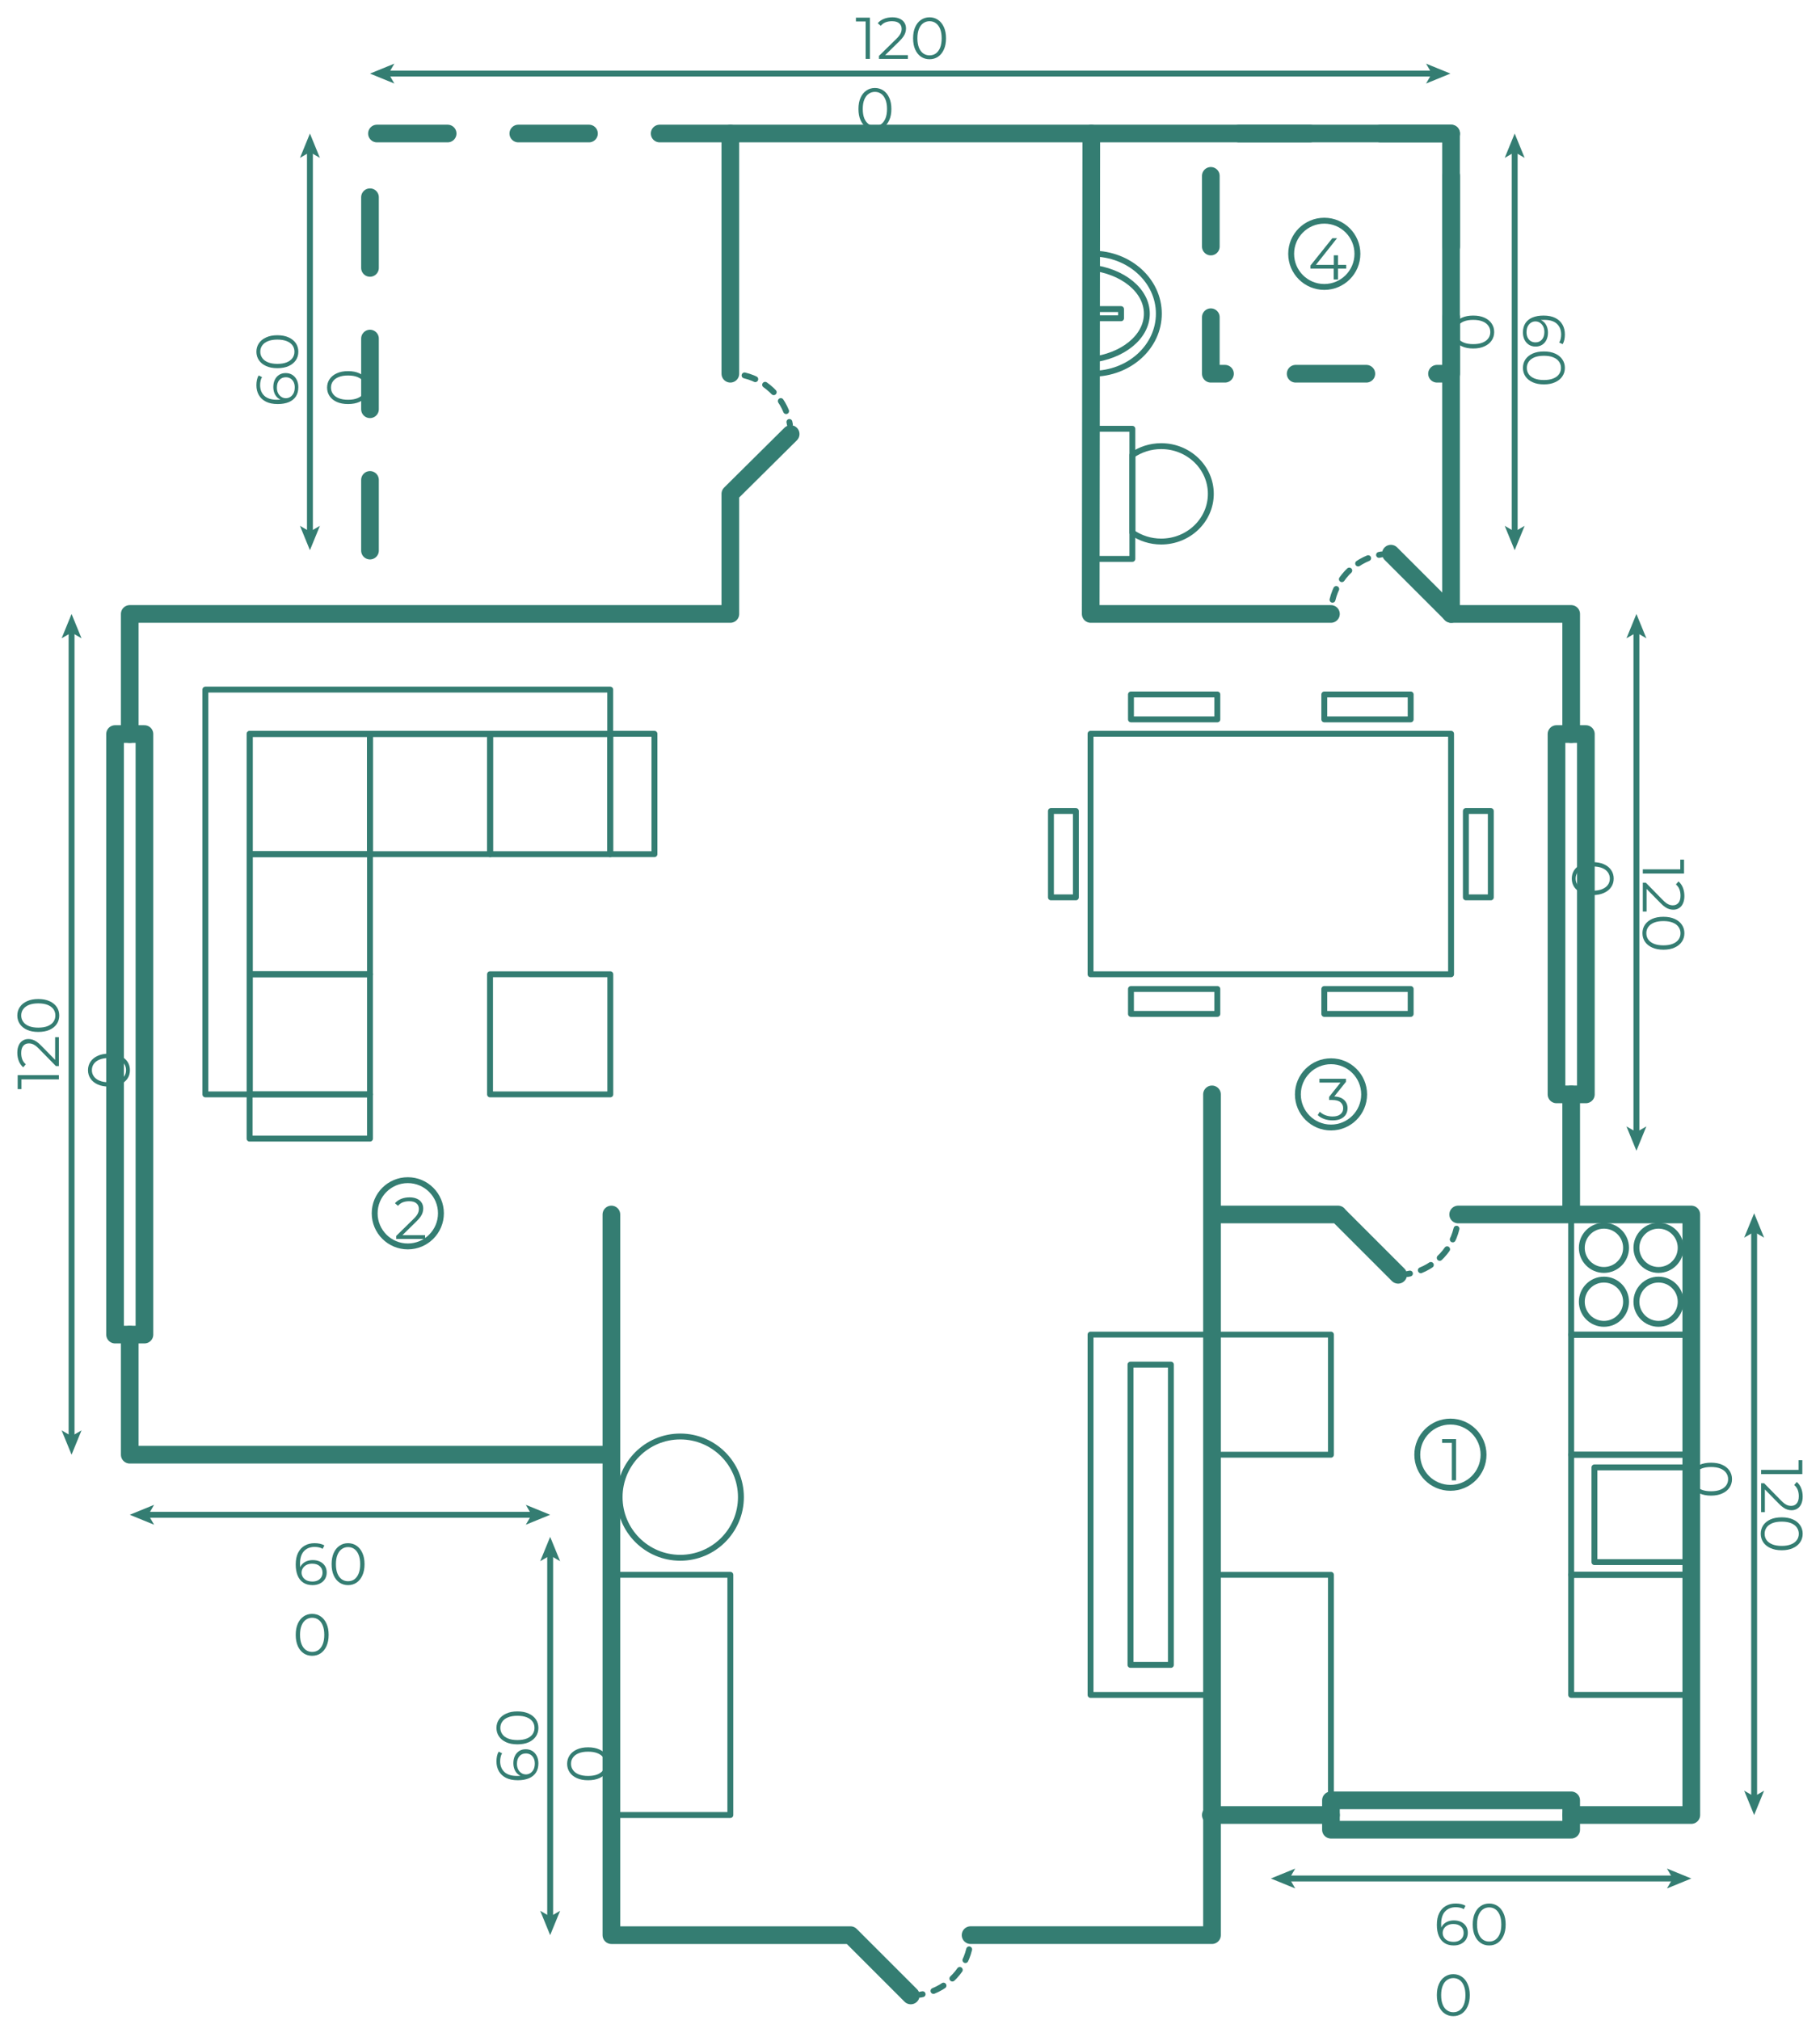 <?xml version="1.0" encoding="UTF-8"?> <svg xmlns="http://www.w3.org/2000/svg" width="309" height="343" viewBox="0 0 309 343" fill="none"><path d="M266.756 310.679V305.693H225.968V310.679H266.756Z" stroke="#347D72" stroke-width="3" stroke-miterlimit="10" stroke-linecap="round" stroke-linejoin="round"></path><path d="M269.249 124.641H264.263V185.823H269.249V124.641Z" stroke="#347D72" stroke-width="3" stroke-miterlimit="10" stroke-linecap="round" stroke-linejoin="round"></path><path d="M24.522 124.641H19.536V226.61H24.522V124.641Z" stroke="#347D72" stroke-width="3" stroke-miterlimit="10" stroke-linecap="round" stroke-linejoin="round"></path><path d="M164.785 328.579H205.772V185.822" stroke="#347D72" stroke-width="3" stroke-miterlimit="10" stroke-linecap="round" stroke-linejoin="round"></path><path d="M225.968 308.186H205.574" stroke="#347D72" stroke-width="3" stroke-miterlimit="10" stroke-linecap="round" stroke-linejoin="round"></path><path d="M103.605 247.005H22.029V226.611" stroke="#347D72" stroke-width="3" stroke-miterlimit="10" stroke-linecap="round" stroke-linejoin="round"></path><path d="M103.802 206.219V328.583H144.392L154.631 338.821" stroke="#347D72" stroke-width="3" stroke-miterlimit="10" stroke-linecap="round" stroke-linejoin="round"></path><path d="M164.828 328.584C164.828 328.864 164.817 329.141 164.795 329.415" stroke="#347D72" stroke-linecap="round" stroke-linejoin="round"></path><path d="M164.542 330.998C163.581 334.976 160.297 338.048 156.206 338.697" stroke="#347D72" stroke-linecap="round" stroke-linejoin="round" stroke-dasharray="1.93 1.93"></path><path d="M155.42 338.789C155.146 338.811 154.869 338.822 154.589 338.822" stroke="#347D72" stroke-linecap="round" stroke-linejoin="round"></path><path d="M225.947 104.245C225.947 103.965 225.958 103.688 225.981 103.414" stroke="#347D72" stroke-linecap="round" stroke-linejoin="round"></path><path d="M226.233 101.834C227.194 97.856 230.478 94.784 234.569 94.135" stroke="#347D72" stroke-linecap="round" stroke-linejoin="round" stroke-dasharray="1.93 1.93"></path><path d="M235.355 94.041C235.63 94.019 235.906 94.008 236.186 94.008" stroke="#347D72" stroke-linecap="round" stroke-linejoin="round"></path><path d="M246.383 104.248L236.144 94.01" stroke="#347D72" stroke-width="3" stroke-miterlimit="10" stroke-linecap="round" stroke-linejoin="round"></path><path d="M247.57 206.217C247.57 206.497 247.56 206.774 247.537 207.048" stroke="#347D72" stroke-linecap="round" stroke-linejoin="round"></path><path d="M247.284 208.631C246.322 212.609 243.039 215.681 238.948 216.33" stroke="#347D72" stroke-linecap="round" stroke-linejoin="round" stroke-dasharray="1.93 1.93"></path><path d="M238.162 216.422C237.888 216.443 237.611 216.455 237.331 216.455" stroke="#347D72" stroke-linecap="round" stroke-linejoin="round"></path><path d="M266.756 206.217H247.57" stroke="#347D72" stroke-width="3" stroke-miterlimit="10" stroke-linecap="round" stroke-linejoin="round"></path><path d="M206.782 206.217H227.176H227.135L237.374 216.456" stroke="#347D72" stroke-width="3" stroke-miterlimit="10" stroke-linecap="round" stroke-linejoin="round"></path><path d="M22.029 124.642V104.247H123.999V83.854L134.238 73.699" stroke="#347D72" stroke-width="3" stroke-miterlimit="10" stroke-linecap="round" stroke-linejoin="round"></path><path d="M123.999 63.461C124.279 63.461 124.556 63.473 124.83 63.494" stroke="#347D72" stroke-linecap="round" stroke-linejoin="round"></path><path d="M126.411 63.746C130.389 64.708 133.461 67.991 134.11 72.082" stroke="#347D72" stroke-linecap="round" stroke-linejoin="round" stroke-dasharray="1.93 1.93"></path><path d="M134.204 72.869C134.227 73.143 134.237 73.42 134.237 73.7" stroke="#347D72" stroke-linecap="round" stroke-linejoin="round"></path><path d="M266.756 185.822V206.216H287.149V308.185H266.756" stroke="#347D72" stroke-width="3" stroke-miterlimit="10" stroke-linecap="round" stroke-linejoin="round"></path><path d="M123.999 63.418V63.459V63.417V22.672H246.362V104.247H266.756V124.641" stroke="#347D72" stroke-width="3" stroke-miterlimit="10" stroke-linecap="round" stroke-linejoin="round"></path><path d="M123.999 22.672H62.817V104.247" stroke="#347D72" stroke-width="3" stroke-miterlimit="10" stroke-linecap="round" stroke-linejoin="round" stroke-dasharray="12 12"></path><path d="M185.279 22.672L185.18 104.247H225.967" stroke="#347D72" stroke-width="3" stroke-miterlimit="10" stroke-linecap="round" stroke-linejoin="round"></path><path d="M115.496 264.507C121.183 264.507 125.794 259.897 125.794 254.21C125.794 248.523 121.183 243.912 115.496 243.912C109.809 243.912 105.198 248.523 105.198 254.21C105.198 259.897 109.809 264.507 115.496 264.507Z" stroke="#347D72" stroke-miterlimit="10" stroke-linecap="round" stroke-linejoin="round"></path><path d="M123.998 267.396H103.803V308.184H123.998V267.396Z" stroke="#347D72" stroke-miterlimit="10" stroke-linecap="round" stroke-linejoin="round"></path><path d="M205.574 226.611H185.154V287.793H205.574V226.611Z" stroke="#347D72" stroke-miterlimit="10" stroke-linecap="round" stroke-linejoin="round"></path><path d="M198.794 231.709H191.935V282.694H198.794V231.709Z" stroke="#347D72" stroke-miterlimit="10" stroke-linecap="round" stroke-linejoin="round"></path><path d="M103.618 165.43H83.198V185.824H103.618V165.43Z" stroke="#347D72" stroke-miterlimit="10" stroke-linecap="round" stroke-linejoin="round"></path><path d="M62.817 165.432H42.423V185.826H62.817V165.432Z" stroke="#347D72" stroke-miterlimit="10" stroke-linecap="round" stroke-linejoin="round"></path><path d="M62.817 145.037H42.423V165.431H62.817V145.037Z" stroke="#347D72" stroke-miterlimit="10" stroke-linecap="round" stroke-linejoin="round"></path><path d="M62.816 193.332V185.826H42.374V193.332H62.816Z" stroke="#347D72" stroke-miterlimit="10" stroke-linecap="round" stroke-linejoin="round"></path><path d="M103.604 145.039V124.645H83.21V145.039H103.604Z" stroke="#347D72" stroke-miterlimit="10" stroke-linecap="round" stroke-linejoin="round"></path><path d="M83.211 145.037V124.643H62.817V145.037H83.211Z" stroke="#347D72" stroke-miterlimit="10" stroke-linecap="round" stroke-linejoin="round"></path><path d="M62.816 145.037L62.816 124.643H42.422V145.037H62.816Z" stroke="#347D72" stroke-miterlimit="10" stroke-linecap="round" stroke-linejoin="round"></path><path d="M34.869 117.09V124.595V185.826H42.375V124.595H103.605V117.09H34.869Z" stroke="#347D72" stroke-miterlimit="10" stroke-linecap="round" stroke-linejoin="round"></path><path d="M111.11 124.596H103.604V145.038H111.11V124.596Z" stroke="#347D72" stroke-miterlimit="10" stroke-linecap="round" stroke-linejoin="round"></path><path d="M246.362 124.594H185.154V165.43H246.362V124.594Z" stroke="#347D72" stroke-miterlimit="10" stroke-linecap="round" stroke-linejoin="round"></path><path d="M206.678 117.918H192.015V122.151H206.678V117.918Z" stroke="#347D72" stroke-miterlimit="10" stroke-linecap="round" stroke-linejoin="round"></path><path d="M239.503 117.918H224.839V122.151H239.503V117.918Z" stroke="#347D72" stroke-miterlimit="10" stroke-linecap="round" stroke-linejoin="round"></path><path d="M206.678 167.926H192.015V172.159H206.678V167.926Z" stroke="#347D72" stroke-miterlimit="10" stroke-linecap="round" stroke-linejoin="round"></path><path d="M182.662 152.371V137.707H178.429V152.371H182.662Z" stroke="#347D72" stroke-miterlimit="10" stroke-linecap="round" stroke-linejoin="round"></path><path d="M253.109 152.371V137.707H248.876V152.371H253.109Z" stroke="#347D72" stroke-miterlimit="10" stroke-linecap="round" stroke-linejoin="round"></path><path d="M239.503 167.926H224.839V172.159H239.503V167.926Z" stroke="#347D72" stroke-miterlimit="10" stroke-linecap="round" stroke-linejoin="round"></path><path d="M185.18 72.808V94.9H192.252V72.808H185.18Z" stroke="#347D72" stroke-miterlimit="10" stroke-linecap="round" stroke-linejoin="round"></path><path d="M192.253 90.441C193.633 91.389 195.319 91.953 197.145 91.953C201.8 91.953 205.574 88.327 205.574 83.854C205.574 79.38 201.8 75.754 197.145 75.754C195.318 75.754 193.633 76.318 192.253 77.266V90.441Z" stroke="#347D72" stroke-miterlimit="10" stroke-linecap="round" stroke-linejoin="round"></path><path d="M185.484 43.065C191.706 43.065 196.75 47.63 196.75 53.262C196.75 58.893 191.706 63.459 185.484 63.459" stroke="#347D72" stroke-miterlimit="10" stroke-linecap="round" stroke-linejoin="round"></path><path d="M185.18 45.43C190.574 46.001 194.712 49.29 194.712 53.262C194.712 57.234 190.574 60.523 185.18 61.094" stroke="#347D72" stroke-miterlimit="10" stroke-linecap="round" stroke-linejoin="round"></path><path d="M190.329 52.482H185.18V54.043H190.329V52.482Z" stroke="#347D72" stroke-miterlimit="10" stroke-linecap="round" stroke-linejoin="round"></path><path d="M246.383 22.672H205.574V63.459H246.383V22.672Z" stroke="#347D72" stroke-width="3" stroke-miterlimit="10" stroke-linecap="round" stroke-linejoin="round" stroke-dasharray="12 12"></path><path d="M225.968 267.398H205.574V308.186H225.968V267.398Z" stroke="#347D72" stroke-miterlimit="10" stroke-linecap="round" stroke-linejoin="round"></path><path d="M225.968 226.611H205.574V247.006H225.968V226.611Z" stroke="#347D72" stroke-miterlimit="10" stroke-linecap="round" stroke-linejoin="round"></path><path d="M287.15 226.611H266.756V247.006H287.15V226.611Z" stroke="#347D72" stroke-miterlimit="10" stroke-linecap="round" stroke-linejoin="round"></path><path d="M287.15 267.396H266.756V287.791H287.15V267.396Z" stroke="#347D72" stroke-miterlimit="10" stroke-linecap="round" stroke-linejoin="round"></path><path d="M287.15 206.258H266.756V226.652H287.15V206.258Z" stroke="#347D72" stroke-miterlimit="10" stroke-linecap="round" stroke-linejoin="round"></path><path d="M281.588 215.635C283.663 215.635 285.345 213.953 285.345 211.878C285.345 209.803 283.663 208.121 281.588 208.121C279.513 208.121 277.831 209.803 277.831 211.878C277.831 213.953 279.513 215.635 281.588 215.635Z" stroke="#347D72" stroke-miterlimit="10" stroke-linecap="round" stroke-linejoin="round"></path><path d="M268.56 211.878C268.56 209.803 270.241 208.121 272.316 208.121C274.391 208.121 276.073 209.803 276.073 211.878C276.073 213.953 274.391 215.635 272.316 215.635C270.241 215.635 268.56 213.953 268.56 211.878Z" stroke="#347D72" stroke-miterlimit="10" stroke-linecap="round" stroke-linejoin="round"></path><path d="M277.831 221.03C277.831 218.955 279.513 217.273 281.588 217.273C283.663 217.273 285.345 218.955 285.345 221.03C285.345 223.105 283.663 224.786 281.588 224.786C279.513 224.787 277.831 223.105 277.831 221.03Z" stroke="#347D72" stroke-miterlimit="10" stroke-linecap="round" stroke-linejoin="round"></path><path d="M268.56 221.03C268.56 218.955 270.241 217.273 272.316 217.273C274.391 217.273 276.073 218.955 276.073 221.03C276.073 223.105 274.391 224.786 272.316 224.786C270.241 224.787 268.56 223.105 268.56 221.03Z" stroke="#347D72" stroke-miterlimit="10" stroke-linecap="round" stroke-linejoin="round"></path><path d="M287.15 247.004H266.756V267.397H287.15V247.004Z" stroke="#347D72" stroke-miterlimit="10" stroke-linecap="round" stroke-linejoin="round"></path><path d="M287.15 249.158H270.705V265.243H287.15V249.158Z" stroke="#347D72" stroke-miterlimit="10" stroke-linecap="round" stroke-linejoin="round"></path><path d="M12.151 107.182V244.071" stroke="#347D72" stroke-linecap="round" stroke-linejoin="round"></path><path d="M12.151 104.248L10.462 108.382L12.151 107.401L13.84 108.382L12.151 104.248Z" fill="#347D72"></path><path d="M12.151 247.004L10.462 242.871L12.151 243.852L13.84 242.871L12.151 247.004Z" fill="#347D72"></path><path d="M297.819 208.945V305.253" stroke="#347D72" stroke-linecap="round" stroke-linejoin="round"></path><path d="M297.819 206.012L296.13 210.145L297.819 209.165L299.508 210.145L297.819 206.012Z" fill="#347D72"></path><path d="M297.819 308.186L296.13 304.053L297.819 305.033L299.508 304.053L297.819 308.186Z" fill="#347D72"></path><path d="M277.831 107.182V192.459" stroke="#347D72" stroke-linecap="round" stroke-linejoin="round"></path><path d="M277.831 104.248L276.143 108.382L277.831 107.401L279.521 108.382L277.831 104.248Z" fill="#347D72"></path><path d="M277.831 195.394L276.143 191.26L277.831 192.24L279.521 191.26L277.831 195.394Z" fill="#347D72"></path><path d="M257.163 25.605V90.49" stroke="#347D72" stroke-linecap="round" stroke-linejoin="round"></path><path d="M257.163 22.672L255.474 26.805L257.163 25.825L258.852 26.805L257.163 22.672Z" fill="#347D72"></path><path d="M257.163 93.423L255.474 89.289L257.163 90.27L258.852 89.289L257.163 93.423Z" fill="#347D72"></path><path d="M52.62 25.605V90.49" stroke="#347D72" stroke-linecap="round" stroke-linejoin="round"></path><path d="M52.62 22.672L50.931 26.805L52.62 25.825L54.309 26.805L52.62 22.672Z" fill="#347D72"></path><path d="M52.62 93.423L50.931 89.289L52.62 90.27L54.309 89.289L52.62 93.423Z" fill="#347D72"></path><path d="M65.751 12.494H243.319" stroke="#347D72" stroke-linecap="round" stroke-linejoin="round"></path><path d="M62.817 12.495L66.952 14.184L65.97 12.495L66.952 10.807L62.817 12.495Z" fill="#347D72"></path><path d="M246.252 12.495L242.118 14.184L243.1 12.495L242.118 10.807L246.252 12.495Z" fill="#347D72"></path><path d="M24.963 257.203H90.474" stroke="#347D72" stroke-linecap="round" stroke-linejoin="round"></path><path d="M22.029 257.204L26.163 258.894L25.182 257.204L26.163 255.516L22.029 257.204Z" fill="#347D72"></path><path d="M93.408 257.204L89.274 258.894L90.255 257.204L89.274 255.516L93.408 257.204Z" fill="#347D72"></path><path d="M218.705 318.963H284.216" stroke="#347D72" stroke-linecap="round" stroke-linejoin="round"></path><path d="M215.771 318.964L219.905 320.653L218.924 318.964L219.905 317.275L215.771 318.964Z" fill="#347D72"></path><path d="M287.15 318.964L283.017 320.653L283.997 318.964L283.017 317.275L287.15 318.964Z" fill="#347D72"></path><path d="M93.407 263.887V325.649" stroke="#347D72" stroke-linecap="round" stroke-linejoin="round"></path><path d="M93.407 260.953L91.719 265.086L93.407 264.106L95.097 265.086L93.407 260.953Z" fill="#347D72"></path><path d="M93.407 328.581L91.719 324.447L93.407 325.429L95.097 324.447L93.407 328.581Z" fill="#347D72"></path><path d="M10 183.278H3.3L3.64 182.958V184.928H3V182.558H10V183.278ZM10 181.014H9.49L6.64 178.104C6.38 177.838 6.153 177.638 5.96 177.504C5.76 177.371 5.573 177.281 5.4 177.234C5.227 177.188 5.063 177.164 4.91 177.164C4.503 177.164 4.183 177.304 3.95 177.584C3.717 177.858 3.6 178.264 3.6 178.804C3.6 179.218 3.663 179.584 3.79 179.904C3.917 180.218 4.113 180.488 4.38 180.714L3.94 181.224C3.62 180.951 3.373 180.601 3.2 180.174C3.027 179.748 2.94 179.271 2.94 178.744C2.94 178.271 3.017 177.861 3.17 177.514C3.317 177.168 3.533 176.901 3.82 176.714C4.107 176.521 4.443 176.424 4.83 176.424C5.057 176.424 5.28 176.458 5.5 176.524C5.72 176.584 5.953 176.698 6.2 176.864C6.44 177.024 6.713 177.261 7.02 177.574L9.64 180.244L9.36 180.444V176.104H10V181.014ZM10.06 172.43C10.06 172.97 9.92 173.45 9.64 173.87C9.353 174.29 8.947 174.62 8.42 174.86C7.887 175.1 7.247 175.22 6.5 175.22C5.753 175.22 5.117 175.1 4.59 174.86C4.057 174.62 3.65 174.29 3.37 173.87C3.083 173.45 2.94 172.97 2.94 172.43C2.94 171.89 3.083 171.41 3.37 170.99C3.65 170.57 4.057 170.24 4.59 170C5.117 169.754 5.753 169.63 6.5 169.63C7.247 169.63 7.887 169.754 8.42 170C8.947 170.24 9.353 170.57 9.64 170.99C9.92 171.41 10.06 171.89 10.06 172.43ZM9.4 172.43C9.4 172.017 9.29 171.657 9.07 171.35C8.843 171.044 8.517 170.804 8.09 170.63C7.657 170.457 7.127 170.37 6.5 170.37C5.873 170.37 5.347 170.457 4.92 170.63C4.487 170.804 4.16 171.044 3.94 171.35C3.713 171.657 3.6 172.017 3.6 172.43C3.6 172.83 3.713 173.187 3.94 173.5C4.16 173.814 4.487 174.057 4.92 174.23C5.347 174.404 5.873 174.49 6.5 174.49C7.127 174.49 7.657 174.404 8.09 174.23C8.517 174.057 8.843 173.814 9.07 173.5C9.29 173.187 9.4 172.83 9.4 172.43ZM22.06 181.708C22.06 182.248 21.92 182.728 21.64 183.148C21.353 183.568 20.947 183.898 20.42 184.138C19.887 184.378 19.247 184.498 18.5 184.498C17.753 184.498 17.117 184.378 16.59 184.138C16.057 183.898 15.65 183.568 15.37 183.148C15.083 182.728 14.94 182.248 14.94 181.708C14.94 181.168 15.083 180.688 15.37 180.268C15.65 179.848 16.057 179.518 16.59 179.278C17.117 179.031 17.753 178.908 18.5 178.908C19.247 178.908 19.887 179.031 20.42 179.278C20.947 179.518 21.353 179.848 21.64 180.268C21.92 180.688 22.06 181.168 22.06 181.708ZM21.4 181.708C21.4 181.294 21.29 180.934 21.07 180.628C20.843 180.321 20.517 180.081 20.09 179.908C19.657 179.734 19.127 179.648 18.5 179.648C17.873 179.648 17.347 179.734 16.92 179.908C16.487 180.081 16.16 180.321 15.94 180.628C15.713 180.934 15.6 181.294 15.6 181.708C15.6 182.108 15.713 182.464 15.94 182.778C16.16 183.091 16.487 183.334 16.92 183.508C17.347 183.681 17.873 183.768 18.5 183.768C19.127 183.768 19.657 183.681 20.09 183.508C20.517 183.334 20.843 183.091 21.07 182.778C21.29 182.464 21.4 182.108 21.4 181.708Z" fill="#347D72"></path><path d="M53.078 269.15C52.458 269.15 51.934 269.013 51.508 268.74C51.081 268.46 50.758 268.06 50.538 267.54C50.318 267.013 50.208 266.383 50.208 265.65C50.208 264.857 50.341 264.193 50.608 263.66C50.881 263.12 51.258 262.713 51.737 262.44C52.218 262.167 52.774 262.03 53.407 262.03C53.721 262.03 54.021 262.06 54.307 262.12C54.594 262.18 54.847 262.277 55.068 262.41L54.778 262.99C54.597 262.87 54.391 262.787 54.157 262.74C53.924 262.687 53.678 262.66 53.417 262.66C52.664 262.66 52.061 262.9 51.608 263.38C51.161 263.86 50.938 264.577 50.938 265.53C50.938 265.677 50.944 265.86 50.958 266.08C50.977 266.293 51.017 266.507 51.078 266.72L50.828 266.53C50.901 266.183 51.044 265.89 51.258 265.65C51.471 265.403 51.737 265.217 52.057 265.09C52.377 264.963 52.727 264.9 53.108 264.9C53.574 264.9 53.984 264.987 54.337 265.16C54.691 265.333 54.968 265.577 55.167 265.89C55.367 266.203 55.468 266.573 55.468 267C55.468 267.433 55.364 267.813 55.157 268.14C54.951 268.46 54.664 268.71 54.297 268.89C53.938 269.063 53.531 269.15 53.078 269.15ZM53.047 268.54C53.381 268.54 53.674 268.48 53.928 268.36C54.188 268.233 54.391 268.057 54.538 267.83C54.684 267.597 54.758 267.327 54.758 267.02C54.758 266.56 54.597 266.193 54.278 265.92C53.964 265.647 53.538 265.51 52.998 265.51C52.638 265.51 52.324 265.577 52.057 265.71C51.791 265.843 51.581 266.027 51.428 266.26C51.274 266.487 51.197 266.747 51.197 267.04C51.197 267.293 51.267 267.537 51.407 267.77C51.547 267.997 51.754 268.183 52.028 268.33C52.307 268.47 52.648 268.54 53.047 268.54ZM59.091 269.15C58.551 269.15 58.071 269.01 57.651 268.73C57.231 268.443 56.901 268.037 56.661 267.51C56.421 266.977 56.301 266.337 56.301 265.59C56.301 264.843 56.421 264.207 56.661 263.68C56.901 263.147 57.231 262.74 57.651 262.46C58.071 262.173 58.551 262.03 59.091 262.03C59.631 262.03 60.111 262.173 60.531 262.46C60.951 262.74 61.281 263.147 61.521 263.68C61.768 264.207 61.891 264.843 61.891 265.59C61.891 266.337 61.768 266.977 61.521 267.51C61.281 268.037 60.951 268.443 60.531 268.73C60.111 269.01 59.631 269.15 59.091 269.15ZM59.091 268.49C59.505 268.49 59.865 268.38 60.171 268.16C60.478 267.933 60.718 267.607 60.891 267.18C61.065 266.747 61.151 266.217 61.151 265.59C61.151 264.963 61.065 264.437 60.891 264.01C60.718 263.577 60.478 263.25 60.171 263.03C59.865 262.803 59.505 262.69 59.091 262.69C58.691 262.69 58.335 262.803 58.021 263.03C57.708 263.25 57.465 263.577 57.291 264.01C57.118 264.437 57.031 264.963 57.031 265.59C57.031 266.217 57.118 266.747 57.291 267.18C57.465 267.607 57.708 267.933 58.021 268.16C58.335 268.38 58.691 268.49 59.091 268.49ZM52.998 281.15C52.458 281.15 51.977 281.01 51.557 280.73C51.138 280.443 50.807 280.037 50.568 279.51C50.328 278.977 50.208 278.337 50.208 277.59C50.208 276.843 50.328 276.207 50.568 275.68C50.807 275.147 51.138 274.74 51.557 274.46C51.977 274.173 52.458 274.03 52.998 274.03C53.538 274.03 54.017 274.173 54.438 274.46C54.858 274.74 55.188 275.147 55.428 275.68C55.674 276.207 55.797 276.843 55.797 277.59C55.797 278.337 55.674 278.977 55.428 279.51C55.188 280.037 54.858 280.443 54.438 280.73C54.017 281.01 53.538 281.15 52.998 281.15ZM52.998 280.49C53.411 280.49 53.771 280.38 54.078 280.16C54.384 279.933 54.624 279.607 54.797 279.18C54.971 278.747 55.057 278.217 55.057 277.59C55.057 276.963 54.971 276.437 54.797 276.01C54.624 275.577 54.384 275.25 54.078 275.03C53.771 274.803 53.411 274.69 52.998 274.69C52.597 274.69 52.241 274.803 51.928 275.03C51.614 275.25 51.371 275.577 51.197 276.01C51.024 276.437 50.938 276.963 50.938 277.59C50.938 278.217 51.024 278.747 51.197 279.18C51.371 279.607 51.614 279.933 51.928 280.16C52.241 280.38 52.597 280.49 52.998 280.49Z" fill="#347D72"></path><path d="M91.408 299.409C91.408 300.029 91.271 300.552 90.998 300.979C90.718 301.405 90.318 301.729 89.798 301.949C89.271 302.169 88.641 302.279 87.908 302.279C87.114 302.279 86.451 302.145 85.918 301.879C85.378 301.605 84.971 301.229 84.698 300.749C84.424 300.269 84.288 299.712 84.288 299.079C84.288 298.765 84.318 298.465 84.378 298.179C84.438 297.892 84.534 297.639 84.668 297.419L85.248 297.709C85.128 297.889 85.044 298.095 84.998 298.329C84.944 298.562 84.918 298.809 84.918 299.069C84.918 299.822 85.158 300.425 85.638 300.879C86.118 301.325 86.834 301.549 87.788 301.549C87.934 301.549 88.118 301.542 88.338 301.529C88.551 301.509 88.764 301.469 88.978 301.409L88.788 301.659C88.441 301.585 88.148 301.442 87.908 301.229C87.661 301.015 87.474 300.749 87.348 300.429C87.221 300.109 87.158 299.759 87.158 299.379C87.158 298.912 87.244 298.502 87.418 298.149C87.591 297.795 87.834 297.519 88.148 297.319C88.461 297.119 88.831 297.019 89.258 297.019C89.691 297.019 90.071 297.122 90.398 297.329C90.718 297.535 90.968 297.822 91.148 298.189C91.321 298.549 91.408 298.955 91.408 299.409ZM90.798 299.439C90.798 299.105 90.738 298.812 90.618 298.559C90.491 298.299 90.314 298.095 90.088 297.949C89.854 297.802 89.584 297.729 89.278 297.729C88.818 297.729 88.451 297.889 88.178 298.209C87.904 298.522 87.768 298.949 87.768 299.489C87.768 299.849 87.834 300.162 87.968 300.429C88.101 300.695 88.284 300.905 88.518 301.059C88.744 301.212 89.004 301.289 89.298 301.289C89.551 301.289 89.794 301.219 90.028 301.079C90.254 300.939 90.441 300.732 90.588 300.459C90.728 300.179 90.798 299.839 90.798 299.439ZM91.408 293.395C91.408 293.935 91.268 294.415 90.988 294.835C90.701 295.255 90.294 295.585 89.768 295.825C89.234 296.065 88.594 296.185 87.848 296.185C87.101 296.185 86.464 296.065 85.938 295.825C85.404 295.585 84.998 295.255 84.718 294.835C84.431 294.415 84.288 293.935 84.288 293.395C84.288 292.855 84.431 292.375 84.718 291.955C84.998 291.535 85.404 291.205 85.938 290.965C86.464 290.718 87.101 290.595 87.848 290.595C88.594 290.595 89.234 290.718 89.768 290.965C90.294 291.205 90.701 291.535 90.988 291.955C91.268 292.375 91.408 292.855 91.408 293.395ZM90.748 293.395C90.748 292.982 90.638 292.622 90.418 292.315C90.191 292.008 89.864 291.768 89.438 291.595C89.004 291.422 88.474 291.335 87.848 291.335C87.221 291.335 86.694 291.422 86.268 291.595C85.834 291.768 85.508 292.008 85.288 292.315C85.061 292.622 84.948 292.982 84.948 293.395C84.948 293.795 85.061 294.152 85.288 294.465C85.508 294.778 85.834 295.022 86.268 295.195C86.694 295.368 87.221 295.455 87.848 295.455C88.474 295.455 89.004 295.368 89.438 295.195C89.864 295.022 90.191 294.778 90.418 294.465C90.638 294.152 90.748 293.795 90.748 293.395ZM103.408 299.489C103.408 300.029 103.268 300.509 102.988 300.929C102.701 301.349 102.294 301.679 101.768 301.919C101.234 302.159 100.594 302.279 99.848 302.279C99.101 302.279 98.464 302.159 97.938 301.919C97.404 301.679 96.998 301.349 96.718 300.929C96.431 300.509 96.288 300.029 96.288 299.489C96.288 298.949 96.431 298.469 96.718 298.049C96.998 297.629 97.404 297.299 97.938 297.059C98.464 296.812 99.101 296.689 99.848 296.689C100.594 296.689 101.234 296.812 101.768 297.059C102.294 297.299 102.701 297.629 102.988 298.049C103.268 298.469 103.408 298.949 103.408 299.489ZM102.748 299.489C102.748 299.075 102.638 298.715 102.418 298.409C102.191 298.102 101.864 297.862 101.438 297.689C101.004 297.515 100.474 297.429 99.848 297.429C99.221 297.429 98.694 297.515 98.268 297.689C97.834 297.862 97.508 298.102 97.288 298.409C97.061 298.715 96.948 299.075 96.948 299.489C96.948 299.889 97.061 300.245 97.288 300.559C97.508 300.872 97.834 301.115 98.268 301.289C98.694 301.462 99.221 301.549 99.848 301.549C100.474 301.549 101.004 301.462 101.438 301.289C101.864 301.115 102.191 300.872 102.418 300.559C102.638 300.245 102.748 299.889 102.748 299.489Z" fill="#347D72"></path><path d="M246.819 330.331C246.199 330.331 245.675 330.195 245.249 329.921C244.822 329.641 244.499 329.241 244.279 328.721C244.059 328.195 243.949 327.565 243.949 326.831C243.949 326.038 244.082 325.375 244.349 324.841C244.622 324.301 244.999 323.895 245.479 323.621C245.959 323.348 246.515 323.211 247.149 323.211C247.462 323.211 247.762 323.241 248.049 323.301C248.335 323.361 248.589 323.458 248.809 323.591L248.519 324.171C248.339 324.051 248.132 323.968 247.899 323.921C247.665 323.868 247.419 323.841 247.159 323.841C246.405 323.841 245.802 324.081 245.349 324.561C244.902 325.041 244.679 325.758 244.679 326.711C244.679 326.858 244.685 327.041 244.699 327.261C244.719 327.475 244.759 327.688 244.819 327.901L244.569 327.711C244.642 327.365 244.785 327.071 244.999 326.831C245.212 326.585 245.479 326.398 245.799 326.271C246.119 326.145 246.469 326.081 246.849 326.081C247.315 326.081 247.725 326.168 248.079 326.341C248.432 326.515 248.709 326.758 248.909 327.071C249.109 327.385 249.209 327.755 249.209 328.181C249.209 328.615 249.105 328.995 248.899 329.321C248.692 329.641 248.405 329.891 248.039 330.071C247.679 330.245 247.272 330.331 246.819 330.331ZM246.789 329.721C247.122 329.721 247.415 329.661 247.669 329.541C247.929 329.415 248.132 329.238 248.279 329.011C248.425 328.778 248.499 328.508 248.499 328.201C248.499 327.741 248.339 327.375 248.019 327.101C247.705 326.828 247.279 326.691 246.739 326.691C246.379 326.691 246.065 326.758 245.799 326.891C245.532 327.025 245.322 327.208 245.169 327.441C245.015 327.668 244.939 327.928 244.939 328.221C244.939 328.475 245.009 328.718 245.149 328.951C245.289 329.178 245.495 329.365 245.769 329.511C246.049 329.651 246.389 329.721 246.789 329.721ZM252.832 330.331C252.292 330.331 251.812 330.191 251.392 329.911C250.972 329.625 250.642 329.218 250.402 328.691C250.162 328.158 250.042 327.518 250.042 326.771C250.042 326.025 250.162 325.388 250.402 324.861C250.642 324.328 250.972 323.921 251.392 323.641C251.812 323.355 252.292 323.211 252.832 323.211C253.372 323.211 253.852 323.355 254.272 323.641C254.692 323.921 255.022 324.328 255.262 324.861C255.509 325.388 255.632 326.025 255.632 326.771C255.632 327.518 255.509 328.158 255.262 328.691C255.022 329.218 254.692 329.625 254.272 329.911C253.852 330.191 253.372 330.331 252.832 330.331ZM252.832 329.671C253.246 329.671 253.606 329.561 253.912 329.341C254.219 329.115 254.459 328.788 254.632 328.361C254.806 327.928 254.892 327.398 254.892 326.771C254.892 326.145 254.806 325.618 254.632 325.191C254.459 324.758 254.219 324.431 253.912 324.211C253.606 323.985 253.246 323.871 252.832 323.871C252.432 323.871 252.076 323.985 251.762 324.211C251.449 324.431 251.206 324.758 251.032 325.191C250.859 325.618 250.772 326.145 250.772 326.771C250.772 327.398 250.859 327.928 251.032 328.361C251.206 328.788 251.449 329.115 251.762 329.341C252.076 329.561 252.432 329.671 252.832 329.671ZM246.739 342.331C246.199 342.331 245.719 342.191 245.299 341.911C244.879 341.625 244.549 341.218 244.309 340.691C244.069 340.158 243.949 339.518 243.949 338.771C243.949 338.025 244.069 337.388 244.309 336.861C244.549 336.328 244.879 335.921 245.299 335.641C245.719 335.355 246.199 335.211 246.739 335.211C247.279 335.211 247.759 335.355 248.179 335.641C248.599 335.921 248.929 336.328 249.169 336.861C249.415 337.388 249.539 338.025 249.539 338.771C249.539 339.518 249.415 340.158 249.169 340.691C248.929 341.218 248.599 341.625 248.179 341.911C247.759 342.191 247.279 342.331 246.739 342.331ZM246.739 341.671C247.152 341.671 247.512 341.561 247.819 341.341C248.125 341.115 248.365 340.788 248.539 340.361C248.712 339.928 248.799 339.398 248.799 338.771C248.799 338.145 248.712 337.618 248.539 337.191C248.365 336.758 248.125 336.431 247.819 336.211C247.512 335.985 247.152 335.871 246.739 335.871C246.339 335.871 245.982 335.985 245.669 336.211C245.355 336.431 245.112 336.758 244.939 337.191C244.765 337.618 244.679 338.145 244.679 338.771C244.679 339.398 244.765 339.928 244.939 340.361C245.112 340.788 245.355 341.115 245.669 341.341C245.982 341.561 246.339 341.671 246.739 341.671Z" fill="#347D72"></path><path d="M299 249.582H305.7L305.36 249.902V247.932H306V250.302H299V249.582ZM299 251.845H299.51L302.36 254.755C302.62 255.022 302.847 255.222 303.04 255.355C303.24 255.488 303.427 255.578 303.6 255.625C303.773 255.672 303.937 255.695 304.09 255.695C304.497 255.695 304.817 255.555 305.05 255.275C305.283 255.002 305.4 254.595 305.4 254.055C305.4 253.642 305.337 253.275 305.21 252.955C305.083 252.642 304.887 252.372 304.62 252.145L305.06 251.635C305.38 251.908 305.627 252.258 305.8 252.685C305.973 253.112 306.06 253.588 306.06 254.115C306.06 254.588 305.983 254.998 305.83 255.345C305.683 255.692 305.467 255.958 305.18 256.145C304.893 256.338 304.557 256.435 304.17 256.435C303.943 256.435 303.72 256.402 303.5 256.335C303.28 256.275 303.047 256.162 302.8 255.995C302.56 255.835 302.287 255.598 301.98 255.285L299.36 252.615L299.64 252.415V256.755H299V251.845ZM298.94 260.429C298.94 259.889 299.08 259.409 299.36 258.989C299.647 258.569 300.053 258.239 300.58 257.999C301.113 257.759 301.753 257.639 302.5 257.639C303.247 257.639 303.883 257.759 304.41 257.999C304.943 258.239 305.35 258.569 305.63 258.989C305.917 259.409 306.06 259.889 306.06 260.429C306.06 260.969 305.917 261.449 305.63 261.869C305.35 262.289 304.943 262.619 304.41 262.859C303.883 263.106 303.247 263.229 302.5 263.229C301.753 263.229 301.113 263.106 300.58 262.859C300.053 262.619 299.647 262.289 299.36 261.869C299.08 261.449 298.94 260.969 298.94 260.429ZM299.6 260.429C299.6 260.842 299.71 261.202 299.93 261.509C300.157 261.816 300.483 262.056 300.91 262.229C301.343 262.402 301.873 262.489 302.5 262.489C303.127 262.489 303.653 262.402 304.08 262.229C304.513 262.056 304.84 261.816 305.06 261.509C305.287 261.202 305.4 260.842 305.4 260.429C305.4 260.029 305.287 259.672 305.06 259.359C304.84 259.046 304.513 258.802 304.08 258.629C303.653 258.456 303.127 258.369 302.5 258.369C301.873 258.369 301.343 258.456 300.91 258.629C300.483 258.802 300.157 259.046 299.93 259.359C299.71 259.672 299.6 260.029 299.6 260.429ZM286.94 251.152C286.94 250.612 287.08 250.132 287.36 249.712C287.647 249.292 288.053 248.962 288.58 248.722C289.113 248.482 289.753 248.362 290.5 248.362C291.247 248.362 291.883 248.482 292.41 248.722C292.943 248.962 293.35 249.292 293.63 249.712C293.917 250.132 294.06 250.612 294.06 251.152C294.06 251.692 293.917 252.172 293.63 252.592C293.35 253.012 292.943 253.342 292.41 253.582C291.883 253.828 291.247 253.952 290.5 253.952C289.753 253.952 289.113 253.828 288.58 253.582C288.053 253.342 287.647 253.012 287.36 252.592C287.08 252.172 286.94 251.692 286.94 251.152ZM287.6 251.152C287.6 251.565 287.71 251.925 287.93 252.232C288.157 252.538 288.483 252.778 288.91 252.952C289.343 253.125 289.873 253.212 290.5 253.212C291.127 253.212 291.653 253.125 292.08 252.952C292.513 252.778 292.84 252.538 293.06 252.232C293.287 251.925 293.4 251.565 293.4 251.152C293.4 250.752 293.287 250.395 293.06 250.082C292.84 249.768 292.513 249.525 292.08 249.352C291.653 249.178 291.127 249.092 290.5 249.092C289.873 249.092 289.343 249.178 288.91 249.352C288.483 249.525 288.157 249.768 287.93 250.082C287.71 250.395 287.6 250.752 287.6 251.152Z" fill="#347D72"></path><path d="M278.916 147.611H285.616L285.276 147.931V145.961H285.916V148.331H278.916V147.611ZM278.916 149.874H279.426L282.276 152.784C282.536 153.051 282.763 153.251 282.956 153.384C283.156 153.518 283.343 153.608 283.516 153.654C283.689 153.701 283.853 153.724 284.006 153.724C284.413 153.724 284.733 153.584 284.966 153.304C285.199 153.031 285.316 152.624 285.316 152.084C285.316 151.671 285.253 151.304 285.126 150.984C284.999 150.671 284.803 150.401 284.536 150.174L284.976 149.664C285.296 149.938 285.543 150.288 285.716 150.714C285.889 151.141 285.976 151.618 285.976 152.144C285.976 152.618 285.899 153.028 285.746 153.374C285.599 153.721 285.383 153.988 285.096 154.174C284.809 154.368 284.473 154.464 284.086 154.464C283.859 154.464 283.636 154.431 283.416 154.364C283.196 154.304 282.963 154.191 282.716 154.024C282.476 153.864 282.203 153.628 281.896 153.314L279.276 150.644L279.556 150.444V154.784H278.916V149.874ZM278.856 158.458C278.856 157.918 278.996 157.438 279.276 157.018C279.563 156.598 279.969 156.268 280.496 156.028C281.029 155.788 281.669 155.668 282.416 155.668C283.163 155.668 283.799 155.788 284.326 156.028C284.859 156.268 285.266 156.598 285.546 157.018C285.833 157.438 285.976 157.918 285.976 158.458C285.976 158.998 285.833 159.478 285.546 159.898C285.266 160.318 284.859 160.648 284.326 160.888C283.799 161.135 283.163 161.258 282.416 161.258C281.669 161.258 281.029 161.135 280.496 160.888C279.969 160.648 279.563 160.318 279.276 159.898C278.996 159.478 278.856 158.998 278.856 158.458ZM279.516 158.458C279.516 158.872 279.626 159.232 279.846 159.538C280.073 159.845 280.399 160.085 280.826 160.258C281.259 160.432 281.789 160.518 282.416 160.518C283.043 160.518 283.569 160.432 283.996 160.258C284.429 160.085 284.756 159.845 284.976 159.538C285.203 159.232 285.316 158.872 285.316 158.458C285.316 158.058 285.203 157.702 284.976 157.388C284.756 157.075 284.429 156.832 283.996 156.658C283.569 156.485 283.043 156.398 282.416 156.398C281.789 156.398 281.259 156.485 280.826 156.658C280.399 156.832 280.073 157.075 279.846 157.388C279.626 157.702 279.516 158.058 279.516 158.458ZM266.856 149.181C266.856 148.641 266.996 148.161 267.276 147.741C267.563 147.321 267.969 146.991 268.496 146.751C269.029 146.511 269.669 146.391 270.416 146.391C271.163 146.391 271.799 146.511 272.326 146.751C272.859 146.991 273.266 147.321 273.546 147.741C273.833 148.161 273.976 148.641 273.976 149.181C273.976 149.721 273.833 150.201 273.546 150.621C273.266 151.041 272.859 151.371 272.326 151.611C271.799 151.858 271.163 151.981 270.416 151.981C269.669 151.981 269.029 151.858 268.496 151.611C267.969 151.371 267.563 151.041 267.276 150.621C266.996 150.201 266.856 149.721 266.856 149.181ZM267.516 149.181C267.516 149.594 267.626 149.954 267.846 150.261C268.073 150.568 268.399 150.808 268.826 150.981C269.259 151.154 269.789 151.241 270.416 151.241C271.043 151.241 271.569 151.154 271.996 150.981C272.429 150.808 272.756 150.568 272.976 150.261C273.203 149.954 273.316 149.594 273.316 149.181C273.316 148.781 273.203 148.424 272.976 148.111C272.756 147.798 272.429 147.554 271.996 147.381C271.569 147.208 271.043 147.121 270.416 147.121C269.789 147.121 269.259 147.208 268.826 147.381C268.399 147.554 268.073 147.798 267.846 148.111C267.626 148.424 267.516 148.781 267.516 149.181Z" fill="#347D72"></path><path d="M258.564 56.455C258.564 55.834 258.701 55.311 258.974 54.885C259.254 54.458 259.654 54.135 260.174 53.914C260.701 53.694 261.331 53.584 262.064 53.584C262.857 53.584 263.521 53.718 264.054 53.984C264.594 54.258 265.001 54.635 265.274 55.114C265.547 55.594 265.684 56.151 265.684 56.785C265.684 57.098 265.654 57.398 265.594 57.684C265.534 57.971 265.437 58.224 265.304 58.444L264.724 58.154C264.844 57.974 264.927 57.768 264.974 57.535C265.027 57.301 265.054 57.054 265.054 56.794C265.054 56.041 264.814 55.438 264.334 54.984C263.854 54.538 263.137 54.315 262.184 54.315C262.037 54.315 261.854 54.321 261.634 54.334C261.421 54.355 261.207 54.395 260.994 54.455L261.184 54.205C261.531 54.278 261.824 54.421 262.064 54.635C262.311 54.848 262.497 55.114 262.624 55.434C262.751 55.755 262.814 56.105 262.814 56.484C262.814 56.951 262.727 57.361 262.554 57.715C262.381 58.068 262.137 58.344 261.824 58.544C261.511 58.745 261.141 58.844 260.714 58.844C260.281 58.844 259.901 58.741 259.574 58.535C259.254 58.328 259.004 58.041 258.824 57.675C258.651 57.315 258.564 56.908 258.564 56.455ZM259.174 56.425C259.174 56.758 259.234 57.051 259.354 57.304C259.481 57.565 259.657 57.768 259.884 57.914C260.117 58.061 260.387 58.135 260.694 58.135C261.154 58.135 261.521 57.974 261.794 57.654C262.067 57.341 262.204 56.914 262.204 56.374C262.204 56.014 262.137 55.701 262.004 55.434C261.871 55.168 261.687 54.958 261.454 54.804C261.227 54.651 260.967 54.575 260.674 54.575C260.421 54.575 260.177 54.645 259.944 54.785C259.717 54.925 259.531 55.131 259.384 55.404C259.244 55.684 259.174 56.025 259.174 56.425ZM258.564 62.468C258.564 61.928 258.704 61.448 258.984 61.028C259.271 60.608 259.677 60.278 260.204 60.038C260.737 59.798 261.377 59.678 262.124 59.678C262.871 59.678 263.507 59.798 264.034 60.038C264.567 60.278 264.974 60.608 265.254 61.028C265.541 61.448 265.684 61.928 265.684 62.468C265.684 63.008 265.541 63.488 265.254 63.908C264.974 64.328 264.567 64.658 264.034 64.898C263.507 65.145 262.871 65.268 262.124 65.268C261.377 65.268 260.737 65.145 260.204 64.898C259.677 64.658 259.271 64.328 258.984 63.908C258.704 63.488 258.564 63.008 258.564 62.468ZM259.224 62.468C259.224 62.882 259.334 63.242 259.554 63.548C259.781 63.855 260.107 64.095 260.534 64.268C260.967 64.442 261.497 64.528 262.124 64.528C262.751 64.528 263.277 64.442 263.704 64.268C264.137 64.095 264.464 63.855 264.684 63.548C264.911 63.242 265.024 62.882 265.024 62.468C265.024 62.068 264.911 61.712 264.684 61.398C264.464 61.085 264.137 60.842 263.704 60.668C263.277 60.495 262.751 60.408 262.124 60.408C261.497 60.408 260.967 60.495 260.534 60.668C260.107 60.842 259.781 61.085 259.554 61.398C259.334 61.712 259.224 62.068 259.224 62.468ZM246.564 56.374C246.564 55.834 246.704 55.355 246.984 54.934C247.271 54.514 247.677 54.184 248.204 53.944C248.737 53.705 249.377 53.584 250.124 53.584C250.871 53.584 251.507 53.705 252.034 53.944C252.567 54.184 252.974 54.514 253.254 54.934C253.541 55.355 253.684 55.834 253.684 56.374C253.684 56.914 253.541 57.395 253.254 57.815C252.974 58.234 252.567 58.565 252.034 58.804C251.507 59.051 250.871 59.175 250.124 59.175C249.377 59.175 248.737 59.051 248.204 58.804C247.677 58.565 247.271 58.234 246.984 57.815C246.704 57.395 246.564 56.914 246.564 56.374ZM247.224 56.374C247.224 56.788 247.334 57.148 247.554 57.455C247.781 57.761 248.107 58.001 248.534 58.175C248.967 58.348 249.497 58.434 250.124 58.434C250.751 58.434 251.277 58.348 251.704 58.175C252.137 58.001 252.464 57.761 252.684 57.455C252.911 57.148 253.024 56.788 253.024 56.374C253.024 55.974 252.911 55.618 252.684 55.304C252.464 54.991 252.137 54.748 251.704 54.575C251.277 54.401 250.751 54.315 250.124 54.315C249.497 54.315 248.967 54.401 248.534 54.575C248.107 54.748 247.781 54.991 247.554 55.304C247.334 55.618 247.224 55.974 247.224 56.374Z" fill="#347D72"></path><path d="M50.652 65.737C50.652 66.357 50.515 66.88 50.242 67.307C49.962 67.734 49.562 68.057 49.042 68.277C48.515 68.497 47.885 68.607 47.152 68.607C46.358 68.607 45.695 68.474 45.162 68.207C44.622 67.934 44.215 67.557 43.942 67.077C43.669 66.597 43.532 66.04 43.532 65.407C43.532 65.094 43.562 64.794 43.622 64.507C43.682 64.22 43.779 63.967 43.912 63.747L44.492 64.037C44.372 64.217 44.288 64.424 44.242 64.657C44.188 64.89 44.162 65.137 44.162 65.397C44.162 66.15 44.402 66.754 44.882 67.207C45.362 67.654 46.078 67.877 47.032 67.877C47.178 67.877 47.362 67.87 47.582 67.857C47.795 67.837 48.008 67.797 48.222 67.737L48.032 67.987C47.685 67.914 47.392 67.77 47.152 67.557C46.905 67.344 46.718 67.077 46.592 66.757C46.465 66.437 46.402 66.087 46.402 65.707C46.402 65.24 46.489 64.83 46.662 64.477C46.835 64.124 47.078 63.847 47.392 63.647C47.705 63.447 48.075 63.347 48.502 63.347C48.935 63.347 49.315 63.45 49.642 63.657C49.962 63.864 50.212 64.15 50.392 64.517C50.565 64.877 50.652 65.284 50.652 65.737ZM50.042 65.767C50.042 65.434 49.982 65.14 49.862 64.887C49.735 64.627 49.559 64.424 49.332 64.277C49.099 64.13 48.828 64.057 48.522 64.057C48.062 64.057 47.695 64.217 47.422 64.537C47.148 64.85 47.012 65.277 47.012 65.817C47.012 66.177 47.078 66.49 47.212 66.757C47.345 67.024 47.529 67.234 47.762 67.387C47.989 67.54 48.248 67.617 48.542 67.617C48.795 67.617 49.038 67.547 49.272 67.407C49.498 67.267 49.685 67.06 49.832 66.787C49.972 66.507 50.042 66.167 50.042 65.767ZM50.652 59.723C50.652 60.263 50.512 60.743 50.232 61.163C49.945 61.583 49.538 61.913 49.012 62.153C48.478 62.393 47.839 62.513 47.092 62.513C46.345 62.513 45.709 62.393 45.182 62.153C44.648 61.913 44.242 61.583 43.962 61.163C43.675 60.743 43.532 60.263 43.532 59.723C43.532 59.183 43.675 58.703 43.962 58.283C44.242 57.863 44.648 57.533 45.182 57.293C45.709 57.047 46.345 56.923 47.092 56.923C47.839 56.923 48.478 57.047 49.012 57.293C49.538 57.533 49.945 57.863 50.232 58.283C50.512 58.703 50.652 59.183 50.652 59.723ZM49.992 59.723C49.992 59.31 49.882 58.95 49.662 58.643C49.435 58.337 49.108 58.096 48.682 57.923C48.248 57.75 47.718 57.663 47.092 57.663C46.465 57.663 45.938 57.75 45.512 57.923C45.078 58.096 44.752 58.337 44.532 58.643C44.305 58.95 44.192 59.31 44.192 59.723C44.192 60.123 44.305 60.48 44.532 60.793C44.752 61.106 45.078 61.35 45.512 61.523C45.938 61.697 46.465 61.783 47.092 61.783C47.718 61.783 48.248 61.697 48.682 61.523C49.108 61.35 49.435 61.106 49.662 60.793C49.882 60.48 49.992 60.123 49.992 59.723ZM62.652 65.817C62.652 66.357 62.512 66.837 62.232 67.257C61.945 67.677 61.538 68.007 61.012 68.247C60.478 68.487 59.839 68.607 59.092 68.607C58.345 68.607 57.709 68.487 57.182 68.247C56.648 68.007 56.242 67.677 55.962 67.257C55.675 66.837 55.532 66.357 55.532 65.817C55.532 65.277 55.675 64.797 55.962 64.377C56.242 63.957 56.648 63.627 57.182 63.387C57.709 63.14 58.345 63.017 59.092 63.017C59.839 63.017 60.478 63.14 61.012 63.387C61.538 63.627 61.945 63.957 62.232 64.377C62.512 64.797 62.652 65.277 62.652 65.817ZM61.992 65.817C61.992 65.404 61.882 65.044 61.662 64.737C61.435 64.43 61.108 64.19 60.682 64.017C60.248 63.844 59.718 63.757 59.092 63.757C58.465 63.757 57.938 63.844 57.512 64.017C57.078 64.19 56.752 64.43 56.532 64.737C56.305 65.044 56.192 65.404 56.192 65.817C56.192 66.217 56.305 66.574 56.532 66.887C56.752 67.2 57.078 67.444 57.512 67.617C57.938 67.79 58.465 67.877 59.092 67.877C59.718 67.877 60.248 67.79 60.682 67.617C61.108 67.444 61.435 67.2 61.662 66.887C61.882 66.574 61.992 66.217 61.992 65.817Z" fill="#347D72"></path><path d="M146.969 10V3.3L147.289 3.64H145.319V3H147.689V10H146.969ZM149.232 10V9.49L152.142 6.64C152.408 6.38 152.608 6.153 152.742 5.96C152.875 5.76 152.965 5.573 153.012 5.4C153.058 5.227 153.082 5.063 153.082 4.91C153.082 4.503 152.942 4.183 152.662 3.95C152.388 3.717 151.982 3.6 151.442 3.6C151.028 3.6 150.662 3.663 150.342 3.79C150.028 3.917 149.758 4.113 149.532 4.38L149.022 3.94C149.295 3.62 149.645 3.373 150.072 3.2C150.498 3.027 150.975 2.94 151.502 2.94C151.975 2.94 152.385 3.017 152.732 3.17C153.078 3.317 153.345 3.533 153.532 3.82C153.725 4.107 153.822 4.443 153.822 4.83C153.822 5.057 153.788 5.28 153.722 5.5C153.662 5.72 153.548 5.953 153.382 6.2C153.222 6.44 152.985 6.713 152.672 7.02L150.002 9.64L149.802 9.36H154.142V10H149.232ZM157.816 10.06C157.276 10.06 156.796 9.92 156.376 9.64C155.956 9.353 155.626 8.947 155.386 8.42C155.146 7.887 155.026 7.247 155.026 6.5C155.026 5.753 155.146 5.117 155.386 4.59C155.626 4.057 155.956 3.65 156.376 3.37C156.796 3.083 157.276 2.94 157.816 2.94C158.356 2.94 158.836 3.083 159.256 3.37C159.676 3.65 160.006 4.057 160.246 4.59C160.493 5.117 160.616 5.753 160.616 6.5C160.616 7.247 160.493 7.887 160.246 8.42C160.006 8.947 159.676 9.353 159.256 9.64C158.836 9.92 158.356 10.06 157.816 10.06ZM157.816 9.4C158.229 9.4 158.589 9.29 158.896 9.07C159.203 8.843 159.443 8.517 159.616 8.09C159.789 7.657 159.876 7.127 159.876 6.5C159.876 5.873 159.789 5.347 159.616 4.92C159.443 4.487 159.203 4.16 158.896 3.94C158.589 3.713 158.229 3.6 157.816 3.6C157.416 3.6 157.059 3.713 156.746 3.94C156.433 4.16 156.189 4.487 156.016 4.92C155.843 5.347 155.756 5.873 155.756 6.5C155.756 7.127 155.843 7.657 156.016 8.09C156.189 8.517 156.433 8.843 156.746 9.07C157.059 9.29 157.416 9.4 157.816 9.4ZM148.539 22.06C147.999 22.06 147.519 21.92 147.099 21.64C146.679 21.353 146.349 20.947 146.109 20.42C145.869 19.887 145.749 19.247 145.749 18.5C145.749 17.753 145.869 17.117 146.109 16.59C146.349 16.057 146.679 15.65 147.099 15.37C147.519 15.083 147.999 14.94 148.539 14.94C149.079 14.94 149.559 15.083 149.979 15.37C150.399 15.65 150.729 16.057 150.969 16.59C151.215 17.117 151.339 17.753 151.339 18.5C151.339 19.247 151.215 19.887 150.969 20.42C150.729 20.947 150.399 21.353 149.979 21.64C149.559 21.92 149.079 22.06 148.539 22.06ZM148.539 21.4C148.952 21.4 149.312 21.29 149.619 21.07C149.925 20.843 150.165 20.517 150.339 20.09C150.512 19.657 150.599 19.127 150.599 18.5C150.599 17.873 150.512 17.347 150.339 16.92C150.165 16.487 149.925 16.16 149.619 15.94C149.312 15.713 148.952 15.6 148.539 15.6C148.139 15.6 147.782 15.713 147.469 15.94C147.155 16.16 146.912 16.487 146.739 16.92C146.565 17.347 146.479 17.873 146.479 18.5C146.479 19.127 146.565 19.657 146.739 20.09C146.912 20.517 147.155 20.843 147.469 21.07C147.782 21.29 148.139 21.4 148.539 21.4Z" fill="#347D72"></path><path d="M246.492 251.359V244.659L246.812 244.999H244.842V244.359H247.212V251.359H246.492Z" fill="#347D72"></path><path d="M246.252 252.631C249.359 252.631 251.877 250.112 251.877 247.006C251.877 243.899 249.359 241.381 246.252 241.381C243.145 241.381 240.627 243.899 240.627 247.006C240.627 250.112 243.145 252.631 246.252 252.631Z" stroke="#347D72" stroke-miterlimit="10" stroke-linecap="round" stroke-linejoin="round"></path><path d="M67.267 210.367V209.857L70.177 207.007C70.444 206.747 70.644 206.521 70.777 206.327C70.91 206.127 71 205.941 71.047 205.767C71.094 205.594 71.117 205.431 71.117 205.277C71.117 204.871 70.977 204.551 70.697 204.317C70.424 204.084 70.017 203.967 69.477 203.967C69.064 203.967 68.697 204.031 68.377 204.157C68.064 204.284 67.794 204.481 67.567 204.747L67.057 204.307C67.33 203.987 67.68 203.741 68.107 203.567C68.534 203.394 69.01 203.307 69.537 203.307C70.01 203.307 70.42 203.384 70.767 203.537C71.114 203.684 71.38 203.901 71.567 204.187C71.76 204.474 71.857 204.811 71.857 205.197C71.857 205.424 71.824 205.647 71.757 205.867C71.697 206.087 71.584 206.321 71.417 206.567C71.257 206.807 71.02 207.081 70.707 207.387L68.037 210.007L67.837 209.727H72.177V210.367H67.267Z" fill="#347D72"></path><path d="M69.237 211.639C72.344 211.639 74.862 209.12 74.862 206.014C74.862 202.907 72.344 200.389 69.237 200.389C66.131 200.389 63.612 202.907 63.612 206.014C63.612 209.12 66.131 211.639 69.237 211.639Z" stroke="#347D72" stroke-miterlimit="10" stroke-linecap="round" stroke-linejoin="round"></path><path d="M226.246 190.238C225.739 190.238 225.259 190.158 224.806 189.998C224.359 189.831 223.999 189.611 223.726 189.338L224.076 188.768C224.302 189.001 224.606 189.194 224.986 189.348C225.372 189.501 225.792 189.578 226.246 189.578C226.826 189.578 227.269 189.451 227.576 189.198C227.889 188.944 228.046 188.604 228.046 188.178C228.046 187.751 227.892 187.411 227.586 187.158C227.286 186.904 226.809 186.778 226.156 186.778H225.656V186.248L227.816 183.538L227.916 183.818H224.016V183.178H228.516V183.688L226.356 186.398L226.006 186.168H226.276C227.116 186.168 227.742 186.354 228.156 186.728C228.576 187.101 228.786 187.581 228.786 188.168C228.786 188.561 228.692 188.914 228.506 189.228C228.319 189.541 228.036 189.788 227.656 189.968C227.282 190.148 226.812 190.238 226.246 190.238Z" fill="#347D72"></path><path d="M225.978 191.449C229.085 191.449 231.604 188.931 231.604 185.824C231.604 182.718 229.085 180.199 225.978 180.199C222.872 180.199 220.354 182.718 220.354 185.824C220.354 188.931 222.872 191.449 225.978 191.449Z" stroke="#347D72" stroke-miterlimit="10" stroke-linecap="round" stroke-linejoin="round"></path><path d="M222.491 45.611V45.091L226.201 40.451H227.001L223.321 45.091L222.931 44.971H228.561V45.611H222.491ZM226.441 47.451V45.611L226.461 44.971V43.351H227.161V47.451H226.441Z" fill="#347D72"></path><path d="M224.838 48.723C227.944 48.723 230.463 46.204 230.463 43.098C230.463 39.991 227.944 37.473 224.838 37.473C221.731 37.473 219.213 39.991 219.213 43.098C219.213 46.204 221.731 48.723 224.838 48.723Z" stroke="#347D72" stroke-miterlimit="10" stroke-linecap="round" stroke-linejoin="round"></path></svg> 